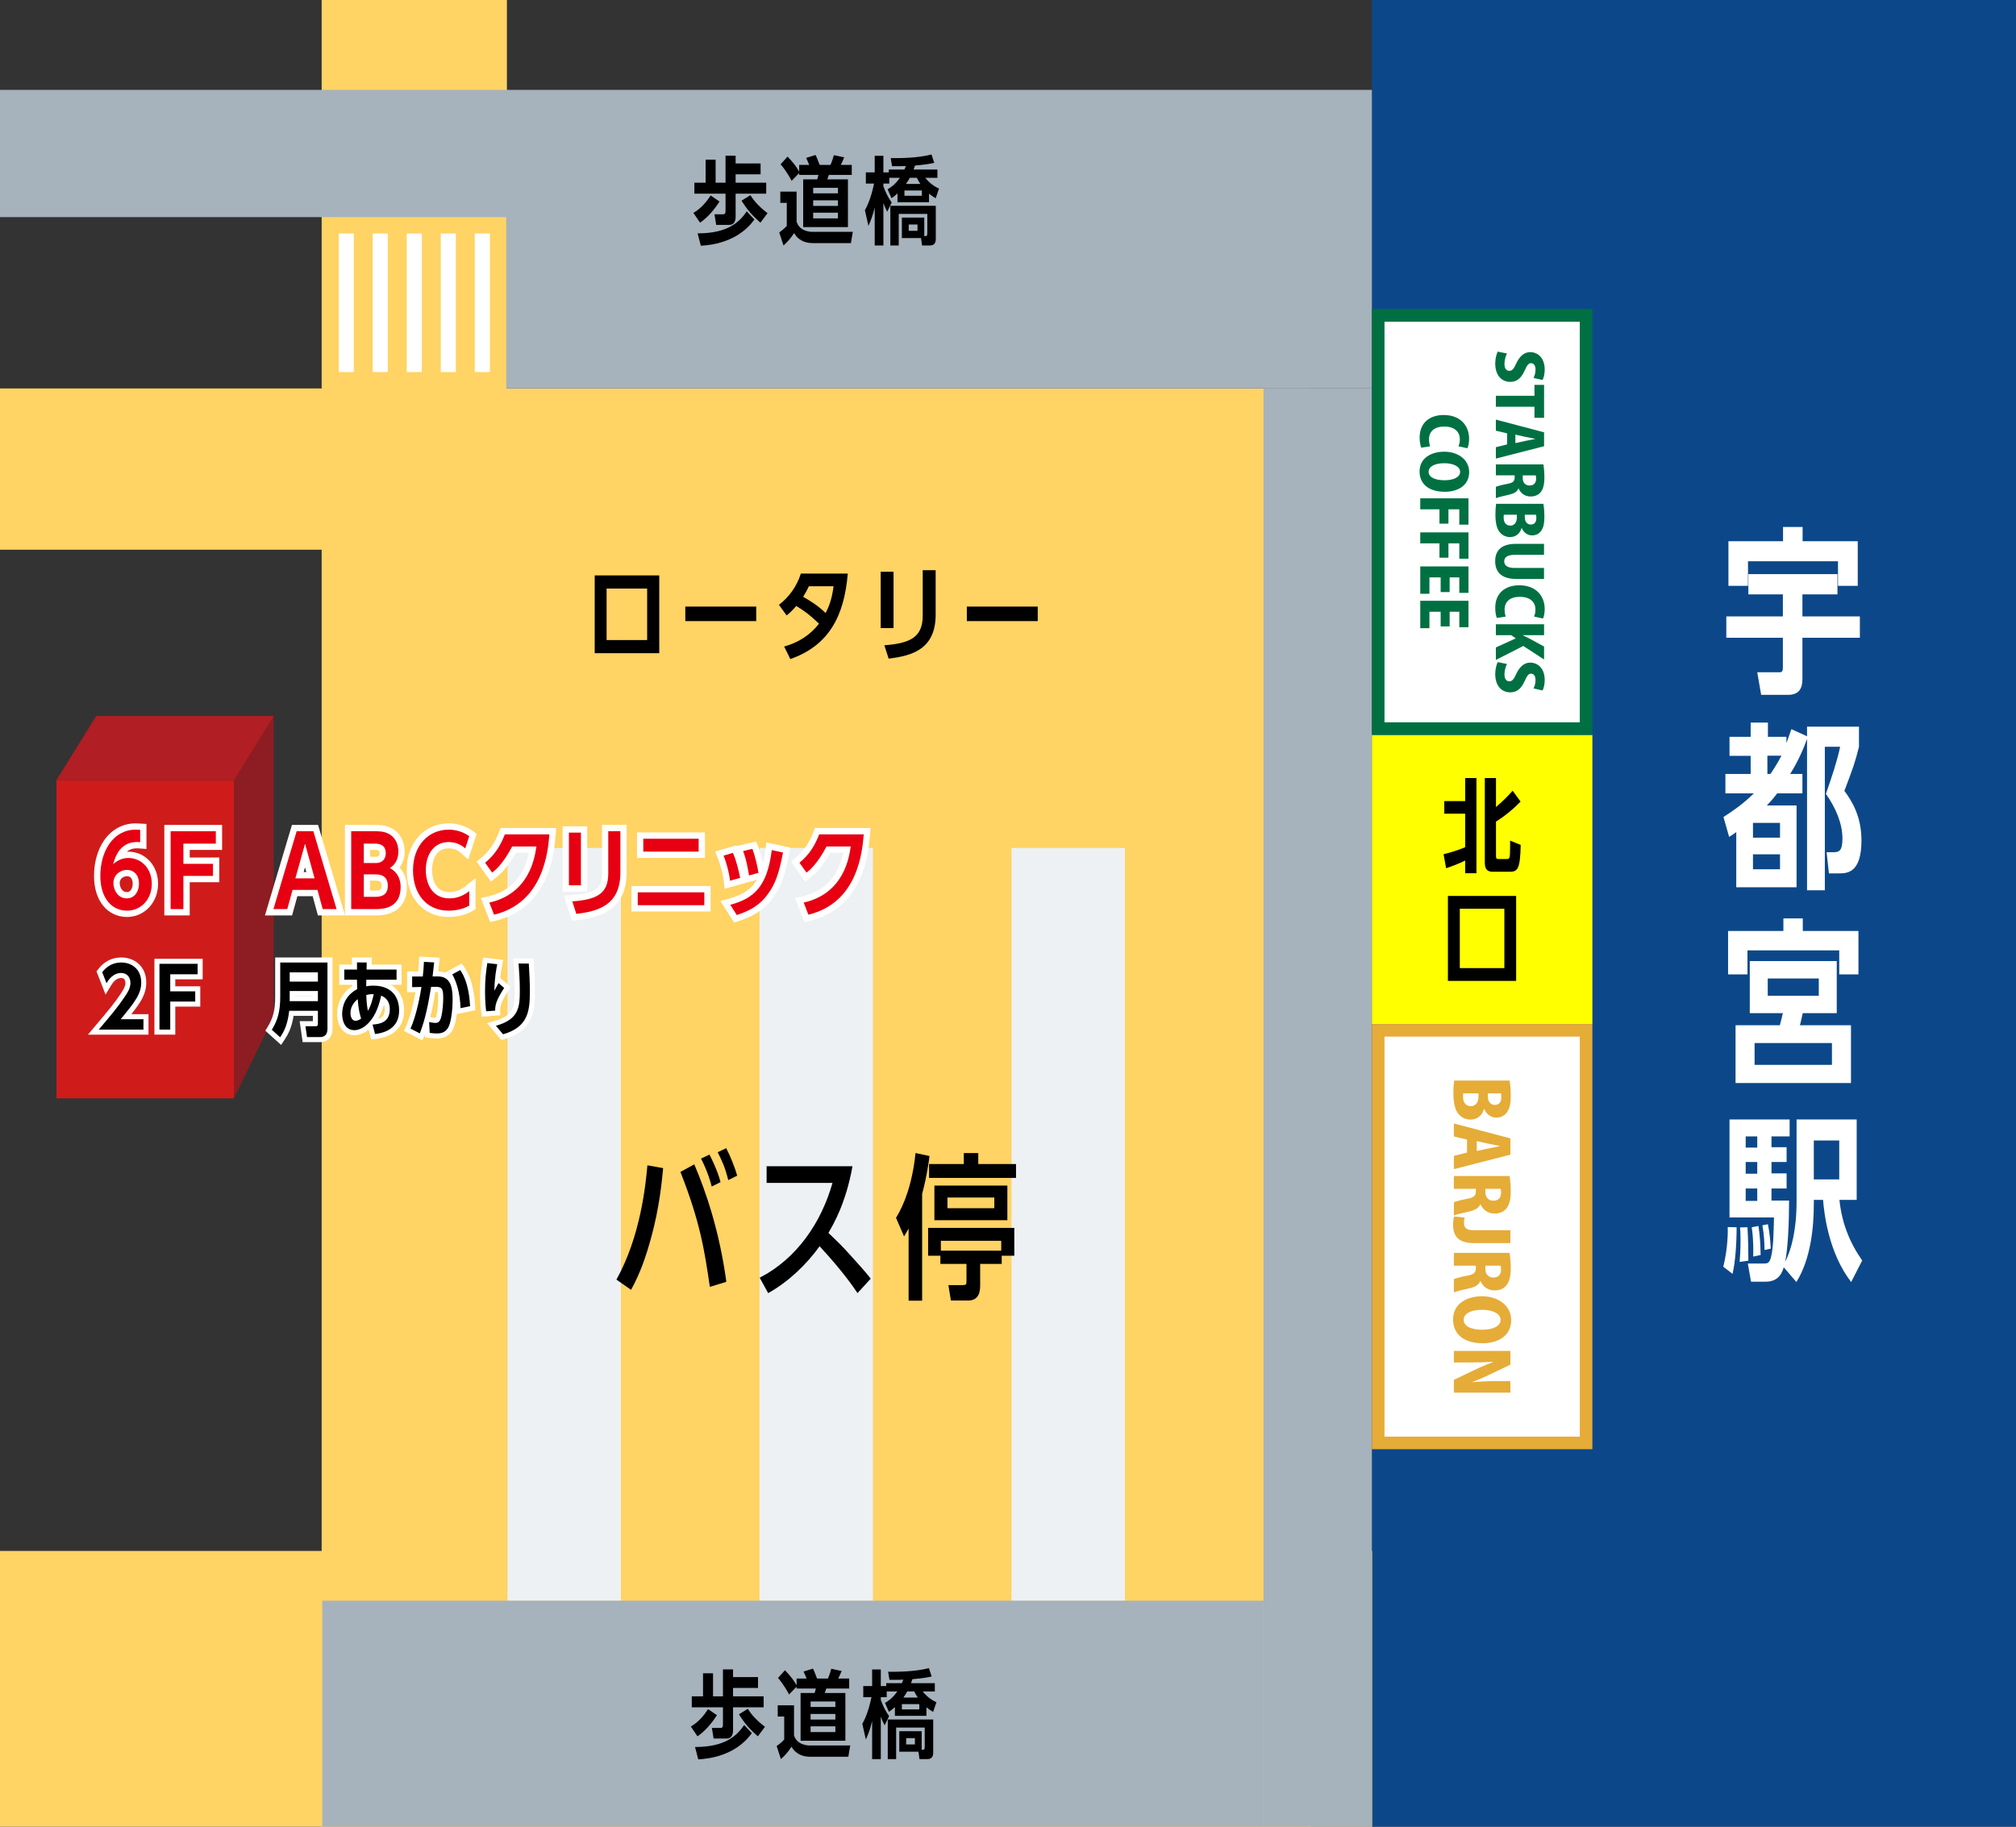 <?xml version="1.0" encoding="UTF-8"?>
<svg id="_レイヤー_2" data-name="レイヤー 2" xmlns="http://www.w3.org/2000/svg" xmlns:xlink="http://www.w3.org/1999/xlink" viewBox="0 0 3200 2900">
  <rect x="0" y="0" width="3200" height="2900" fill="#333333" stroke="none"/>
  <defs>
    <style>
      .cls-1 {
        clip-path: url(#clippath);
      }

      .cls-2 {
        fill: none;
      }

      .cls-2, .cls-3, .cls-4, .cls-5, .cls-6, .cls-7, .cls-8, .cls-9, .cls-10, .cls-11, .cls-12, .cls-13, .cls-14, .cls-15 {
        stroke-width: 0px;
      }

      .cls-3 {
        fill: #007042;
      }

      .cls-4 {
        fill: #edf1f4;
      }

      .cls-5 {
        fill: #ff0;
      }

      .cls-6 {
        fill: #000;
      }

      .cls-7 {
        fill: #8d1d22;
      }

      .cls-8 {
        fill: #0c4889;
      }

      .cls-9 {
        fill: #a6b2bc;
      }

      .cls-10 {
        fill: #cf1c1b;
      }

      .cls-11 {
        fill: #b11e23;
      }

      .cls-12 {
        fill: #e60012;
      }

      .cls-13 {
        fill: #e5ac38;
      }

      .cls-14 {
        fill: #fff;
      }

      .cls-15 {
        fill: #ffd364;
      }
    </style>
    <clipPath id="clippath">
      <rect class="cls-2" width="3200" height="2900"/>
    </clipPath>
  </defs>
  <g id="_レイヤー_2-2" data-name="レイヤー 2">
    <g class="cls-1">
      <g>
        <rect class="cls-8" x="2177.6" y="-414.3" width="1192" height="4057"/>
        <rect class="cls-15" x="510.6" y="616.7" width="1570" height="2662"/>
        <rect class="cls-15" x="-863.9" y="2462.2" width="3041.9" height="517"/>
        <rect class="cls-15" x="510.6" y="-373.8" width="294" height="1246.3"/>
        <rect class="cls-15" x="-864.4" y="616.7" width="1669.4" height="256"/>
        <g>
          <rect class="cls-4" x="805.6" y="1346.2" width="180" height="1195.3"/>
          <rect class="cls-4" x="1205.6" y="1346.2" width="180" height="1195.3"/>
          <rect class="cls-4" x="1605.6" y="1346.2" width="180" height="1195.3"/>
        </g>
        <g>
          <path class="cls-14" d="M2860.99,978.61h91.18v33.88h-91.18v64.37c0,8.75-.56,26.25-22.3,26.25h-43.19l-6.21-35.85h35.29c2.54,0,5.36,0,5.36-7.06v-47.71h-89.77v-33.88h89.77v-35.01h-54.77v-32.18h141.43v32.18h-55.61v35.01ZM2948.79,859.19v70.86h-31.34v-38.96h-142.85v38.96h-31.05v-70.86h86.67v-22.58h31.05v22.58h87.51Z"/>
          <path class="cls-14" d="M2868.33,1168.88v-15.24h82.43v31.9c-6.49,25.69-8.75,31.9-23.15,70.01,12.14,16.37,27.1,40.65,27.1,78.76,0,52.23-23.43,52.23-35.85,52.23h-15.81l-3.67-33.59h11.01c9.32,0,14.12-2.54,14.12-22.02,0-24.28-11.57-49.97-26.25-70.58,9.88-28.51,17.79-51.94,22.58-74.81h-24.28v227.82h-28.23v-240.24c-5.36,15.24-14.4,35.85-26.82,55.61h19.48v30.77h-40.09c-3.95,5.36-7.34,9.6-16.37,19.2h47.14v129.86h-95.7v-87.51c-5.93,4.23-6.78,4.52-11.29,7.62l-9.03-31.62c14.96-9.6,31.05-20.61,48.27-37.55h-45.17v-30.77h40.09v-28.79h-33.59v-30.21h33.59v-22.58h27.38v22.58h29.36v9.88c.28-.85,3.39-8.47,7.9-22.02l24.84,11.29ZM2825.42,1306.37h-42.91v23.43h42.91v-23.43ZM2782.51,1356.33v23.71h42.91v-23.71h-42.91ZM2805.38,1199.66v29.08h4.8c3.39-4.8,12.14-18.35,17.5-29.08h-22.3Z"/>
          <path class="cls-14" d="M2949.92,1478.01v68.88h-30.49v-38.11h-145.67v38.11h-30.77v-68.88h87.8v-20.04h30.77v20.04h88.36ZM2861.56,1608.43c-1.69,7.34-3.39,14.96-4.52,19.2h81.02v91.75h-183.21v-91.75h70.29c1.98-7.06,3.39-12.99,4.8-19.2h-52.51v-82.71h138.05v82.71h-53.92ZM2907.85,1690.58v-34.72h-122.8v34.72h122.8ZM2886.96,1553.39h-81.02v27.38h81.02v-27.38Z"/>
          <path class="cls-14" d="M2735.37,2011c7.34-29.36,7.34-55.61,7.06-62.95l14.11.28c0,25.97-1.98,54.77-6.49,73.96l-14.68-11.29ZM2779.41,2034.72l-5.08-28.79h24.56c6.21,0,9.88,0,12.42-11.01,3.67-15.24,3.95-38.68,4.52-62.11h-70.58v-155.55h95.42v26.82h-28.79v17.22h24v23.43h-24v18.07h24v24h-24v19.2h27.95c0,35.85-1.98,76.79-6.21,97.11,9.6-18.63,18.07-49.97,18.07-95.42v-130.42h95.42v127.6h-27.38c3.67,35.85,15.53,66.62,36.13,96.27l-17.5,34.16c-35.85-46.3-42.91-108.97-44.6-130.42h-14.68v6.21c0,35.29-4.23,86.67-27.67,124.21l-20.04-23.43c-2.26,7.06-7.06,22.87-28.51,22.87h-23.43ZM2761.34,2003.38c.56-7.62,1.41-18.35,1.41-34.44,0-10.73-.28-15.81-.85-20.33l11.86-.28c1.13,17.78,1.41,35.57,1.41,53.07l-13.83,1.98ZM2789.29,1804.08h-18.35v17.79h18.35v-17.79ZM2789.29,1844.73h-18.35v18.63h18.35v-18.63ZM2789.29,1886.79h-18.35v19.76h18.35v-19.76ZM2782.79,1994.91c.28-7.34.85-25.12-2.26-46.58l10.73-1.98c2.26,16.37,3.11,27.67,3.39,46.02l-11.86,2.54ZM2800.86,1984.47c-.28-14.12-.85-24.56-3.39-39.24l8.75-1.69c2.82,14.68,3.67,23.71,4.52,38.68l-9.88,2.26ZM2919.43,1872.39v-61.82h-40.37v61.82h40.37Z"/>
        </g>
        <rect class="cls-9" x="511.6" y="2541.2" width="1494" height="359"/>
        <rect class="cls-9" x="803.6" y="142.7" width="1374" height="474"/>
        <rect class="cls-9" x="-.4" y="142.7" width="806" height="202"/>
        <rect class="cls-9" x="760.6" y="1861.7" width="2662" height="172" transform="translate(4039.3 -143.89) rotate(90)"/>
        <g>
          <rect class="cls-14" x="645.6" y="370.7" width="24" height="220"/>
          <rect class="cls-14" x="699.6" y="370.7" width="24" height="220"/>
          <rect class="cls-14" x="753.6" y="370.7" width="24" height="220"/>
          <rect class="cls-14" x="537.6" y="370.7" width="24" height="220"/>
          <rect class="cls-14" x="591.6" y="370.7" width="24" height="220"/>
        </g>
        <g>
          <rect class="cls-10" x="89.64" y="1238.5" width="281.68" height="505.2"/>
          <polygon class="cls-7" points="371.33 1743.7 434.42 1613.95 434.42 1136.7 371.33 1136.7 371.33 1743.7"/>
          <polygon class="cls-11" points="371.33 1238.5 89.64 1238.5 152.73 1136.7 434.42 1136.7 371.33 1238.5"/>
        </g>
        <rect class="cls-5" x="2177.6" y="1166.7" width="350" height="459"/>
        <g>
          <rect class="cls-14" x="2187.6" y="1635.7" width="330" height="655"/>
          <path class="cls-13" d="M2507.6,1645.7v635h-310v-635h310M2527.6,1625.7h-350v675h350v-675h0Z"/>
        </g>
        <g>
          <rect class="cls-14" x="2187.6" y="500.7" width="330" height="656"/>
          <path class="cls-3" d="M2507.6,510.7v636h-310V510.7h310M2527.6,490.7h-350v676h350V490.7h0Z"/>
        </g>
        <g>
          <path class="cls-6" d="M2325.64,1235.16h17.92v151.2h-17.92v-20.16c-10.72,5.12-18.72,8.32-30.24,12.16l-4-22.24c17.44-4.16,30.56-9.6,34.24-11.04v-53.28h-33.12v-20h33.12v-36.64ZM2374.6,1357.56c0,5.44.32,6.24,4.64,6.24h11.52c2.24,0,4.64,0,5.44-3.2.96-3.84.8-21.28.8-26.08l16.8,6.88c-.8,37.28-4.48,42.56-16.96,42.56h-27.36c-12.64,0-12.64-9.28-12.64-16.64v-132.16h17.76v46.08c13.76-11.84,21.92-20.8,26.4-25.92l12.64,17.28c-12.16,12.48-24.8,22.72-39.04,31.84v53.12Z"/>
          <path class="cls-6" d="M2298.28,1422.36h108.32v134.88h-108.32v-134.88ZM2387.88,1442.68h-70.72v94.24h70.72v-94.24Z"/>
        </g>
        <g>
          <path class="cls-13" d="M2355.55,1760.49c-2.78,10.56-11.02,16.94-21.46,16.94-7.08,0-13.8-3.02-18.56-8.35-5.45-6.15-8.58-16.36-8.58-33.64,0-8.7.58-15.43,1.28-19.95h87.93c1.04,5.34,1.86,14.85,1.86,24.24,0,10.67-1.16,18.68-5.45,25.29-3.71,5.8-9.86,9.28-17.4,9.28s-15.31-4.18-19.26-13.8h-.35ZM2322.61,1735.79c-.35,1.51-.35,3.25-.35,5.68,0,7.77,3.71,14.62,12.41,14.62s12.18-7.66,12.18-15.08v-5.22h-24.24ZM2361.59,1740.54c0,8.58,4.64,13.57,11.14,13.57,7.19,0,10.32-4.99,10.32-11.83,0-3.13-.23-5.1-.58-6.5h-20.88v4.76Z"/>
          <path class="cls-13" d="M2307.76,1856.08v-21.11l20.88-5.22v-20.65l-20.88-4.87v-20.65l89.67,23.66v25.87l-89.67,22.97ZM2344.07,1827.31l17.98-3.94c5.34-1.16,13.34-2.67,18.79-3.83v-.23c-5.45-1.16-13.69-2.67-18.79-3.71l-17.98-4.06v15.78Z"/>
          <path class="cls-13" d="M2349.64,1911.76c-2.44,6.15-8.24,9.28-16.82,11.37-9.63,2.32-21.58,4.87-25.06,6.61v-21.11c2.55-1.16,10.56-3.48,21.11-5.45,10.9-1.97,13.8-5.1,13.8-11.95v-3.94h-34.92v-20.3h88.39c1.04,6.26,1.86,14.96,1.86,24.24,0,11.95-1.28,35.38-25.87,35.38-10.56,0-18.79-6.61-22.04-14.85h-.46ZM2357.76,1892.62c0,8.58,5.34,13.57,12.64,13.57,10.21,0,12.18-7.54,12.18-12.3,0-3.25-.23-5.45-.58-6.61h-24.24v5.34Z"/>
          <path class="cls-13" d="M2339.31,1973.47c-26.1,0-32.83-12.64-32.83-29.81,0-4.29.58-9.4,1.74-12.53l16.7,1.97c-.7,2.32-1.16,5.22-1.16,8.47,0,6.73,2.9,11.48,15.31,11.48h58.35v20.42h-58.11Z"/>
          <path class="cls-13" d="M2349.64,2033.79c-2.44,6.15-8.24,9.28-16.82,11.37-9.63,2.32-21.58,4.87-25.06,6.61v-21.11c2.55-1.16,10.56-3.48,21.11-5.45,10.9-1.97,13.8-5.1,13.8-11.95v-3.94h-34.92v-20.3h88.39c1.04,6.26,1.86,14.96,1.86,24.24,0,11.95-1.28,35.38-25.87,35.38-10.56,0-18.79-6.61-22.04-14.85h-.46ZM2357.76,2014.65c0,8.58,5.34,13.57,12.64,13.57,10.21,0,12.18-7.54,12.18-12.3,0-3.25-.23-5.45-.58-6.61h-24.24v5.34Z"/>
          <path class="cls-13" d="M2353.81,2132.5c-31.2,0-47.33-15.2-47.33-37.82,0-24.71,21.34-36.77,45.94-36.77s46.28,13.92,46.28,38.05c0,26.1-23.08,36.54-44.89,36.54ZM2352.77,2079.38c-17.17-.12-29.46,5.68-29.46,16.01s12.3,15.66,29.81,15.66c15.66,0,28.77-5.22,28.77-15.66s-13.69-16.01-29.12-16.01Z"/>
          <path class="cls-13" d="M2307.76,2210.92v-20.3l32.6-15.66c8.58-4.18,20.3-9.28,29.58-12.53v-.46c-10.44.58-24.13,1.04-40.13,1.04h-22.04v-18.33h89.67v21.81l-32.13,15.31c-8,4.06-19.49,8.93-28.54,12.3v.23c10.44-1.04,24.47-1.74,39.32-1.74h21.34v18.33h-89.67Z"/>
        </g>
        <g>
          <path class="cls-3" d="M2434.18,600.01c1.39-2.77,3.17-7.33,3.17-13.46,0-6.73-3.27-10-7.03-10-4.26,0-6.34,3.17-10.59,12.47-5.45,12.18-12.97,17.23-22.47,17.23-13.96,0-23.86-10.59-23.86-29.11,0-7.72,1.98-15.35,3.96-18.91l14.65,2.97c-2.08,4.06-3.96,10.49-3.96,16.63,0,7.33,3.17,10.89,7.72,10.89s7.23-3.46,10.79-11.38c5.54-12.08,13.07-18.31,22.18-18.31,12.97,0,23.17,9.9,23.17,27.62,0,7.33-1.58,12.97-3.37,16.63l-14.35-3.27Z"/>
          <path class="cls-3" d="M2435.66,663.27v-17.52h-61.28v-17.42h61.28v-17.32h15.25v52.27h-15.25Z"/>
          <path class="cls-3" d="M2374.38,728.02v-18.02l17.82-4.46v-17.62l-17.82-4.16v-17.62l76.53,20.2v22.08l-76.53,19.6ZM2405.37,703.47l15.34-3.37c4.55-.99,11.38-2.28,16.04-3.27v-.2c-4.65-.99-11.68-2.28-16.04-3.17l-15.34-3.47v13.46Z"/>
          <path class="cls-3" d="M2410.12,775.54c-2.08,5.25-7.03,7.92-14.35,9.7-8.22,1.98-18.41,4.16-21.38,5.64v-18.02c2.18-.99,9.01-2.97,18.02-4.65,9.31-1.68,11.78-4.36,11.78-10.2v-3.37h-29.8v-17.32h75.44c.89,5.35,1.58,12.77,1.58,20.69,0,10.2-1.09,30.19-22.08,30.19-9.01,0-16.04-5.64-18.81-12.67h-.4ZM2417.05,759.2c0,7.33,4.55,11.58,10.79,11.58,8.71,0,10.4-6.44,10.4-10.49,0-2.77-.2-4.65-.5-5.64h-20.69v4.55Z"/>
          <path class="cls-3" d="M2415.17,838.21c-2.38,9.01-9.41,14.45-18.32,14.45-6.04,0-11.78-2.57-15.84-7.13-4.65-5.25-7.33-13.96-7.33-28.71,0-7.42.5-13.17,1.09-17.03h75.04c.89,4.55,1.58,12.67,1.58,20.69,0,9.11-.99,15.94-4.65,21.58-3.17,4.95-8.42,7.92-14.85,7.92s-13.07-3.56-16.43-11.78h-.3ZM2387.05,817.12c-.3,1.29-.3,2.77-.3,4.85,0,6.63,3.17,12.47,10.59,12.47s10.39-6.53,10.39-12.87v-4.46h-20.69ZM2420.32,821.18c0,7.33,3.96,11.58,9.5,11.58,6.14,0,8.81-4.26,8.81-10.1,0-2.67-.2-4.36-.5-5.54h-17.82v4.06Z"/>
          <path class="cls-3" d="M2406.46,919.09c-21.88,0-33.16-9.9-33.16-28.21s11.29-27.52,33.36-27.52h44.15v17.42h-46.23c-11.78,0-16.93,3.96-16.93,10.4s4.75,10.49,16.93,10.49h46.23v17.42h-44.35Z"/>
          <path class="cls-3" d="M2375.97,981.06c-1.19-2.67-2.57-8.61-2.57-16.14,0-24.25,16.93-35.74,38.11-35.74,27.42,0,40.39,17.82,40.39,37.52,0,7.72-1.58,13.07-2.77,15.25l-14.16-3.17c1.19-2.57,2.28-6.24,2.28-11.09,0-10.99-7.52-20.2-24.75-20.2-15.94,0-24.25,7.92-24.25,20.29,0,3.96.79,8.42,1.78,11.09l-14.06,2.18Z"/>
          <path class="cls-3" d="M2374.38,1047.69v-19.8l31.58-14.45-7.13-5.05h-24.45v-17.33h76.53v17.33h-33.66v.3c3.07,1.39,6.04,2.87,9.11,4.36l24.55,13.36v20.59l-32.97-21.48-43.56,22.18Z"/>
          <path class="cls-3" d="M2434.18,1092.93c1.39-2.77,3.17-7.33,3.17-13.46,0-6.73-3.27-10-7.03-10-4.26,0-6.34,3.17-10.59,12.47-5.45,12.18-12.97,17.23-22.47,17.23-13.96,0-23.86-10.59-23.86-29.11,0-7.72,1.98-15.34,3.96-18.91l14.65,2.97c-2.08,4.06-3.96,10.49-3.96,16.63,0,7.33,3.17,10.89,7.72,10.89s7.23-3.47,10.79-11.39c5.54-12.08,13.07-18.31,22.18-18.31,12.97,0,23.17,9.9,23.17,27.62,0,7.33-1.58,12.97-3.37,16.63l-14.35-3.27Z"/>
          <path class="cls-3" d="M2255.97,710.74c-1.19-2.67-2.57-8.61-2.57-16.14,0-24.25,16.93-35.74,38.11-35.74,27.42,0,40.39,17.82,40.39,37.52,0,7.72-1.58,13.07-2.77,15.25l-14.16-3.17c1.19-2.57,2.28-6.24,2.28-11.09,0-10.99-7.52-20.2-24.75-20.2-15.94,0-24.25,7.92-24.25,20.29,0,3.96.79,8.42,1.78,11.09l-14.06,2.18Z"/>
          <path class="cls-3" d="M2293.68,780.74c-26.63,0-40.39-12.97-40.39-32.27,0-21.09,18.21-31.38,39.2-31.38s39.5,11.88,39.5,32.47c0,22.27-19.7,31.18-38.31,31.18ZM2292.79,735.4c-14.65-.1-25.15,4.85-25.15,13.66s10.49,13.36,25.44,13.36c13.37,0,24.55-4.46,24.55-13.36s-11.68-13.66-24.85-13.66Z"/>
          <path class="cls-3" d="M2254.38,791.13h76.53v41.78h-14.55v-24.35h-17.23v22.77h-14.26v-22.77h-30.49v-17.42Z"/>
          <path class="cls-3" d="M2254.38,845.19h76.53v41.78h-14.55v-24.35h-17.23v22.77h-14.26v-22.77h-30.49v-17.42Z"/>
          <path class="cls-3" d="M2254.38,942.7v-43.46h76.53v41.98h-14.55v-24.55h-15.34v23.27h-14.26v-23.27h-17.82v26.04h-14.55Z"/>
          <path class="cls-3" d="M2254.38,997.25v-43.46h76.53v41.98h-14.55v-24.55h-15.34v23.26h-14.26v-23.26h-17.82v26.04h-14.55Z"/>
        </g>
        <g>
          <path class="cls-6" d="M1046.43,913.52v123.47h-102.45v-123.47h102.45ZM962.85,1016.14h64.38v-81.76h-64.38v81.76Z"/>
          <path class="cls-6" d="M1200.35,963.01v23.01h-112.55v-23.01h112.55Z"/>
          <path class="cls-6" d="M1236.43,960.2c15.39-11.75,28.3-28.8,34.76-49.65h74.48c-5.63,68.03-30.29,114.37-91.2,135.72l-9.77-19.86c22.34-6.12,41.38-18.21,55.28-36.25-16.88-16.22-25.99-22.01-36.08-28.14-3.97,4.63-8.11,9.1-15.23,15.06l-12.25-16.88ZM1283.93,930.73c-3.81,8.11-6.12,11.75-9.1,16.72,11.25,6.62,22.34,12.91,35.75,25.82,4.8-9.93,9.6-20.19,12.58-42.54h-39.23Z"/>
          <path class="cls-6" d="M1418.32,997.1h-20.36v-89.38h20.36v89.38ZM1485.18,975.59c0,55.28-37.57,65.54-74.65,70.01l-6.79-21.19c41.71-3.14,60.91-13.08,60.91-47.34v-71.83h20.52v70.34Z"/>
          <path class="cls-6" d="M1647.21,963.01v23.01h-112.55v-23.01h112.55Z"/>
        </g>
        <g>
          <path class="cls-6" d="M1096.56,2740.97c12.4-7.11,21.02-17.84,27.37-27.67l14.06,9.68c-10.74,16.48-20.26,26.01-30.85,33.57l-10.59-15.58ZM1203.18,2662.48v17.24h-39.62v13.31h48.54v17.39h-48.54v36.6c0,6.05-1.97,13.01-9.98,13.01h-20.87l-2.72-16.79h13.61c2.72,0,3.93-1.21,3.93-5.29v-27.52h-49.45v-17.39h17.84v-36.6h15.88v36.6h15.73v-42.8h16.03v12.25h39.62ZM1103.22,2773.48c47.79,0,66.24-17.69,78.03-34.93l12.1,13c-11.49,15.88-35.84,38.71-84.99,41.59l-5.14-19.66ZM1202.88,2756.54c-13.31-11.95-20.27-19.66-29.94-34.93l14.06-8.77c4.39,6.96,11.49,16.64,27.22,28.58l-11.34,15.12Z"/>
          <path class="cls-6" d="M1232.82,2771.97c3.18-2.27,6.96-4.99,11.95-10.28v-36.6h-10.28v-17.84h25.86v47.79c4.84,15.58,22.38,16.03,24.8,16.03h64.42l-3.02,17.85h-60.64c-18.6,0-26.62-10.59-29.49-15.88-6.65,10.28-12.85,16.03-16.94,19.66l-6.65-20.72ZM1314.18,2664.75c3.02-7.11,4.39-12.25,5.29-15.42l16.48,3.48c-2.42,5.75-3.48,8.02-5.44,11.95h17.39v15.88h-36.29c-.6,1.82-1.66,4.99-2.57,7.11h32.82v75.77h-71.08v-75.77h22.23c.91-2.72,1.36-4.23,1.97-7.11h-30.55v-2.87l-11.95,12.25c-2.27-4.39-9.07-16.48-17.54-26.16l11.04-12.25c7.71,8.02,14.37,16.18,18.45,23.89v-10.74h15.88c-1.81-4.54-2.12-5.44-4.84-11.04l14.97-4.69c1.06,2.27,3.02,6.2,6.5,15.73h17.24ZM1325.98,2709.97v-8.77h-39.32v8.77h39.32ZM1325.98,2729.93v-8.92h-39.32v8.92h39.32ZM1286.66,2740.67v9.07h39.32v-9.07h-39.32Z"/>
          <path class="cls-6" d="M1420.49,2724.03v-13.91c-3.78,3.48-6.81,5.6-9.53,7.56l-6.2-14.22c4.54-2.57,11.65-6.96,19.51-18.15h-16.79v9.07h-9.38v4.23c3.18,9.38,8.02,18.75,13.16,25.86l-7.11,14.67c-2.87-5.44-4.08-8.62-6.05-13.91v67.45h-13.76v-60.49c-3.18,13.31-6.05,20.72-9.98,29.34l-5.6-24.8c2.12-3.78,9.23-16.48,14.52-42.34h-13.01v-17.69h14.06v-26.31h13.76v26.31h8.62v-4.54h24.8c.76-1.81,1.36-3.02,2.27-5.6-6.96.3-11.34.45-21.93.3l-2.12-12.85c14.06.15,41.74.15,64.73-5.75l4.39,13.31c-7.86,1.66-14.82,2.87-30.55,4.23-.91,2.87-1.36,4.08-2.27,6.35h37.81v13.16h-19.21c8.77,11.04,18.15,15.43,21.78,17.09l-5.29,15.43c-4.99-3.02-7.26-4.84-10.59-7.41v13.61h-50.06ZM1467.83,2742.63h-45.37v50.06h-13.31v-62.91h72.14v52.33c0,9.07-4.69,10.59-9.83,10.59h-11.95l-1.66-11.8h-30.4v-32.51h35.54v29.49c4.23,0,4.84,0,4.84-5.75v-29.49ZM1459.21,2705.43h-27.67v8.32h27.67v-8.32ZM1456.79,2694.99c-2.42-3.63-3.63-5.75-5.6-9.68h-11.19c-1.21,2.27-2.72,4.99-6.05,9.68h22.84ZM1452.25,2759.42h-13.91v9.98h13.91v-9.98Z"/>
        </g>
        <g>
          <path class="cls-6" d="M1100.66,337.96c12.4-7.11,21.02-17.84,27.37-27.67l14.06,9.68c-10.74,16.48-20.26,26.01-30.85,33.57l-10.59-15.58ZM1207.28,259.48v17.24h-39.62v13.31h48.54v17.39h-48.54v36.6c0,6.05-1.97,13.01-9.98,13.01h-20.87l-2.72-16.79h13.61c2.72,0,3.93-1.21,3.93-5.29v-27.52h-49.45v-17.39h17.84v-36.6h15.88v36.6h15.73v-42.8h16.03v12.25h39.62ZM1107.32,370.48c47.79,0,66.24-17.69,78.03-34.93l12.1,13c-11.49,15.88-35.84,38.71-84.99,41.59l-5.14-19.66ZM1206.98,353.54c-13.31-11.95-20.27-19.66-29.94-34.93l14.06-8.77c4.39,6.96,11.49,16.64,27.22,28.58l-11.34,15.12Z"/>
          <path class="cls-6" d="M1236.92,368.97c3.18-2.27,6.96-4.99,11.95-10.28v-36.6h-10.28v-17.84h25.86v47.79c4.84,15.58,22.38,16.03,24.8,16.03h64.42l-3.02,17.85h-60.64c-18.6,0-26.62-10.59-29.49-15.88-6.65,10.28-12.85,16.03-16.94,19.66l-6.65-20.72ZM1318.28,261.75c3.02-7.11,4.39-12.25,5.29-15.42l16.48,3.48c-2.42,5.75-3.48,8.02-5.44,11.95h17.39v15.88h-36.29c-.6,1.82-1.66,4.99-2.57,7.11h32.82v75.77h-71.08v-75.77h22.23c.91-2.72,1.36-4.23,1.97-7.11h-30.55v-2.87l-11.95,12.25c-2.27-4.39-9.07-16.48-17.54-26.16l11.04-12.25c7.71,8.02,14.37,16.18,18.45,23.89v-10.74h15.88c-1.81-4.54-2.12-5.44-4.84-11.04l14.97-4.69c1.06,2.27,3.02,6.2,6.5,15.73h17.24ZM1330.08,306.96v-8.77h-39.32v8.77h39.32ZM1330.08,326.93v-8.92h-39.32v8.92h39.32ZM1290.76,337.66v9.07h39.32v-9.07h-39.32Z"/>
          <path class="cls-6" d="M1424.59,321.03v-13.91c-3.78,3.48-6.81,5.6-9.53,7.56l-6.2-14.22c4.54-2.57,11.65-6.96,19.51-18.15h-16.79v9.07h-9.38v4.23c3.18,9.38,8.02,18.75,13.16,25.86l-7.11,14.67c-2.87-5.44-4.08-8.62-6.05-13.91v67.45h-13.76v-60.49c-3.18,13.31-6.05,20.72-9.98,29.34l-5.6-24.8c2.12-3.78,9.23-16.48,14.52-42.34h-13.01v-17.69h14.06v-26.31h13.76v26.31h8.62v-4.54h24.8c.76-1.81,1.36-3.02,2.27-5.6-6.96.3-11.34.45-21.93.3l-2.12-12.85c14.06.15,41.74.15,64.73-5.75l4.39,13.31c-7.86,1.66-14.82,2.87-30.55,4.23-.91,2.87-1.36,4.08-2.27,6.35h37.81v13.16h-19.21c8.77,11.04,18.15,15.43,21.78,17.09l-5.29,15.43c-4.99-3.02-7.26-4.84-10.59-7.41v13.61h-50.06ZM1471.93,339.63h-45.37v50.06h-13.31v-62.91h72.14v52.33c0,9.07-4.69,10.59-9.83,10.59h-11.95l-1.66-11.8h-30.4v-32.51h35.54v29.49c4.23,0,4.84,0,4.84-5.75v-29.49ZM1463.31,302.43h-27.67v8.32h27.67v-8.32ZM1460.89,291.99c-2.42-3.63-3.63-5.75-5.6-9.68h-11.19c-1.21,2.27-2.72,4.99-6.05,9.68h22.84ZM1456.35,356.42h-13.91v9.98h13.91v-9.98Z"/>
        </g>
        <g>
          <path class="cls-6" d="M978.46,2031.47c38.44-68.9,46.43-151.02,49.18-181.47l24.96,4.49c-2,21.47-5.99,62.9-18.97,110.08-8.24,30.2-17.47,56.91-31.95,83.12l-23.21-16.23ZM1126.73,2042.95c-8.49-58.16-15.23-102.34-46.68-182.47l21.97-11.98c17.72,41.44,39.69,104.09,50.92,186.47l-26.21,7.99ZM1129.73,1883.69c-1.5-5.74-5.74-22.22-16.97-44.43l13.48-6.24c3.74,7.49,12.73,25.46,17.47,43.68l-13.98,6.99ZM1155.94,1873.46c-5.24-21.22-9.98-30.45-16.72-44.18l13.48-6.49c6.24,11.73,14.23,31.7,17.47,43.68l-14.23,6.99Z"/>
          <path class="cls-6" d="M1361.12,2052.93c-5.24-8.24-25.46-37.19-60.16-74.39-20.22,27.96-48.18,55.67-81.62,74.39l-13.48-24.46c58.66-30.2,97.6-87.12,115.57-150.52h-104.59v-26.46h136.29c-10.48,59.16-30.7,92.86-38.19,105.84,15.98,15.23,22.72,21.72,36.69,37.44,22.22,24.46,26.46,29.95,30.45,35.2l-20.97,22.96Z"/>
          <path class="cls-6" d="M1463.71,2064.92h-21.47v-114.57c-3.25,5.74-4.24,7.74-7.24,12.48l-12.73-29.45c12.98-20.97,25.96-54.42,30.95-102.84l22.22,4.74c-.75,5.74-3.99,31.45-11.73,60.16v169.49ZM1590.02,2006.51h-34.2v32.95c0,7.49,0,25.21-18.97,25.21h-27.46l-3.99-24.46h22.22c5.99,0,6.49-.75,6.49-6.99v-26.71h-41.44v-12.98h-19.47v-44.18h136.79v44.18h-19.97v12.98ZM1612.73,1848v21.97h-138.04v-21.97h55.17v-17.47h22.96v17.47h59.91ZM1483.18,1882.2h115.82v54.92h-115.82v-54.92ZM1589.27,1985.54v-15.73h-95.85v15.73h95.85ZM1578.29,1901.17h-74.39v16.97h74.39v-16.97Z"/>
        </g>
        <g>
          <g>
            <path class="cls-6" d="M148.17,1638.54l8.65-10.27c17.92-21.26,27.79-32.97,37.45-47.51,4.97-7.34,8.76-13.47,8.76-20.3,0-7.3-4.08-11.83-10.66-11.83-11.29,0-17.72,10.72-19.84,14.24l-4.19,6.98-2.99-7.54-7.62-19.5,1.36-1.79c8.62-11.29,19.86-17.02,33.41-17.02,17.75,0,35.67,11.07,35.67,35.8,0,17.78-8.68,30.43-28.12,54.24h31.66v24.49h-83.53Z"/>
            <path class="cls-14" d="M192.5,1528.02c15.18,0,31.67,9.29,31.67,31.8,0,17.93-9.82,30.62-32.59,58.24h36.12v16.49h-70.93c19.63-23.29,30.49-35.99,40.83-51.56,5.5-8.11,9.42-14.66,9.42-22.51,0-9.29-5.76-15.84-14.66-15.84-13.61,0-20.94,12.3-23.29,16.23l-6.81-17.41c7.59-9.95,17.67-15.44,30.23-15.44M192.5,1520.02c-14.66,0-27.31,6.43-36.59,18.59l-2.73,3.58,1.64,4.19,6.81,17.41,5.93,15.17,8.38-13.96.03-.05c3.17-5.28,8.31-12.3,16.41-12.3,2.49,0,6.66,1.02,6.66,7.84,0,5.23-2.59,9.97-8.05,18.02l-.02.03-.02.03c-9.53,14.35-19.35,26-37.17,47.14l-3.11,3.69-11.09,13.16h96.13v-32.49h-27.25c15.39-19.2,23.71-32.41,23.71-50.24,0-16.02-7.04-25.39-12.95-30.43-7.08-6.04-16.57-9.37-26.72-9.37h0Z"/>
          </g>
          <g>
            <polygon class="cls-6" points="249.1 1638.54 249.1 1526.11 317.69 1526.11 317.69 1550.73 274.24 1550.73 274.24 1569.82 313.89 1569.82 313.89 1594.05 274.24 1594.05 274.24 1638.54 249.1 1638.54"/>
            <path class="cls-14" d="M313.69,1530.11v16.62h-43.45v27.09h39.65v16.23h-39.65v44.49h-17.14v-104.43h60.59M321.69,1522.11h-76.59v120.43h33.14v-44.49h39.65v-32.23h-39.65v-11.09h43.45v-32.62h0Z"/>
          </g>
          <g>
            <path class="cls-6" d="M426.29,1635.54l1.77-2.84c9.29-14.91,12.74-28.53,12.74-50.23v-58.44h82.99v108.96c0,6.53-2.12,17.48-16.3,17.48h-23.62l-3.64-25.27h20.37c0-.26.01-.58.01-.97v-15.5h-38.03c-2.99,21.21-8.17,30.47-14.56,40.21l-2.56,3.89-19.17-17.27ZM500.61,1585.4v-8.1h-36.76v8.1h36.76ZM500.61,1554.38v-6.66h-36.76v6.66h36.76Z"/>
            <path class="cls-14" d="M519.79,1528.02v104.96c0,8.11-3.14,13.48-12.3,13.48h-20.15l-2.49-17.27h16.36c3.14,0,3.4-1.44,3.4-4.97v-19.5h-45.54c-2.88,23.56-8.38,32.85-14.4,42.01l-13.22-11.91c9.95-15.97,13.35-30.62,13.35-52.35v-54.44h74.99M459.85,1558.38h44.76v-14.66h-44.76v14.66M459.85,1589.4h44.76v-16.1h-44.76v16.1M527.79,1520.02h-90.99v62.44c0,20.87-3.29,33.91-12.14,48.12l-3.54,5.69,4.98,4.49,13.22,11.91,6.92,6.24,5.12-7.79c6.1-9.28,11.46-18.75,14.66-38.4h30.6v8.47h-11.76s-9.23,0-9.23,0l1.32,9.14,2.49,17.27.99,6.86h27.08c12.71,0,20.3-8.03,20.3-21.48v-112.96h0ZM467.85,1581.3h28.76v.1h-28.76v-.1h0Z"/>
          </g>
          <g>
            <path class="cls-6" d="M587.44,1627.33c-10.74,10.95-20.95,12.14-24.86,12.14-17.35,0-23.5-16.04-23.5-29.78,0-8.5,2.37-29.15,23.76-41.59-.06-2.82-.12-6.12-.16-8.72h-20.2v-24.1h20.15v-11.42l23.54.2-.26,11.22h47.54v24.1h-48.13c-.01.6-.02,1.17-.02,1.77,2.21-.23,4.68-.35,7.38-.35,14.79,0,26.3,4.35,34.2,12.92,6.95,7.54,10.63,18.03,10.63,30.34,0,23.76-14.43,38.12-41.72,41.53l-3.48.44-4.88-18.69ZM607.75,1586.61c-3.59,14.84-8.99,26.89-16.11,35.93,13.88-.97,23.08-4.92,23.08-20.58,0-7.06-2.24-12.04-6.98-15.35ZM564.6,1595.27c-2.31,3.21-4.3,7.53-4.3,12.84,0,4.06,1.25,8.43,3.98,8.43,1.56,0,3.02-.57,4.21-1.22-1.36-4.6-2.83-10.41-3.9-20.06ZM585.55,1582.81c.1,2.47.23,4.92.44,7.45.84-2.63,1.52-5.25,2.14-7.81-.79.08-1.64.19-2.58.35Z"/>
            <path class="cls-14" d="M566.64,1527.89l15.44.13-.26,11.25h47.64v16.1h-48.03c-.13,4.58-.13,5.5-.13,10.47,2.22-.52,5.76-1.05,11.39-1.05,28.92,0,40.83,17.93,40.83,39.26,0,24.47-16.23,34.81-38.21,37.56l-3.93-15.05c12.3-.79,27.35-3.8,27.35-24.6,0-14-8.24-19.11-13.74-21.33-8.9,43.32-30.75,54.83-42.4,54.83-17.54,0-19.5-19.37-19.5-25.78,0-11.39,4.32-29.05,23.82-39.26-.13-4.97-.26-13.09-.26-15.05h-20.15v-16.1h20.15v-11.39M593.21,1578.27c-3.27,0-6.28,0-11.78,1.31.26,7.98.65,15.44,2.49,25.13,5.37-8.77,7.46-18.45,9.29-26.44M564.29,1620.54c4.06,0,7.33-2.36,8.9-3.53-1.83-6.02-4.19-13.48-5.37-30.75-5.1,3.93-11.52,11.52-11.52,21.85,0,6.67,2.62,12.43,7.98,12.43M558.64,1519.82v11.45h-20.15v32.1h20.26c.02.83.03,1.67.05,2.5-21.3,13.56-23.71,34.88-23.71,43.81,0,3.13.38,11.23,3.95,18.73,4.61,9.71,12.98,15.05,23.55,15.05,7.48,0,15.47-3.14,22.64-8.78l2.34,8.95,1.77,6.79,6.96-.87c13.43-1.68,24.08-5.91,31.64-12.56,9.01-7.93,13.58-19.01,13.58-32.93s-4.04-24.76-11.69-33.05c-2.77-3.01-6-5.56-9.62-7.63h17.25v-32.1h-47.45l.07-3.07.19-8.12-8.12-.07-15.44-.13-8.07-.07h0ZM600.07,1617.28c3.8-6.4,6.98-13.81,9.52-22.19.71,1.8,1.14,4.05,1.14,6.88,0,8.81-2.77,13.26-10.66,15.32h0Z"/>
          </g>
          <g>
            <path class="cls-6" d="M646.35,1634.79l1.59-3.47c7.89-17.29,13.75-44.77,16.35-60.34l-14.09.25v-24.95h17.31c.65-5.93.98-10.68,1.41-19.49l.2-4.03,24.41,1.38-.4,4.14c-.42,4.37-.69,6.67-1.22,11.24-.21,1.77-.45,3.89-.77,6.63h3.76c27.56,0,27.56,28.66,27.56,40.9,0,10.51-1.39,33.34-6.66,44.5-6.08,13.15-18.31,13.15-22.33,13.15-3.48,0-7.16-.29-11.93-.95l-3.27-.45-1.17-22.15c-2,7.05-4.3,14.08-6.99,20.9l-1.62,4.11-22.11-11.35ZM682.1,1618.62c3.5.85,6.74,1.33,9.13,1.33,1.51,0,3.22,0,4.69-4.66,3.51-11.37,3.61-29.02,3.61-30.99,0-13.68-1.49-13.68-7.77-13.68-.31,0-.63,0-.96.01l-3.11.06c-2.41,14.32-5.26,30.65-9.65,46.94l4.06.99ZM727.02,1600.64c-.79-25.71-7.28-42.37-12.58-51.82l-1.99-3.54,19.26-10.44,2.05,2.91c14.09,20.05,15.83,49.39,16.4,59.03l.23,3.81-23.23,4.81-.15-4.76Z"/>
            <path class="cls-14" d="M672.91,1526.97l16.23.92c-.65,6.8-.92,8.38-2.49,22.25h8.24c19.89,0,23.56,16.23,23.56,36.9,0,13.09-1.83,33.37-6.28,42.79-4.84,10.47-14.26,10.86-18.71,10.86-3.8,0-7.59-.39-11.39-.92l-.92-17.27c5.89,1.44,9.29,1.44,10.08,1.44,2.49,0,6.28-.39,8.51-7.46,3.27-10.6,3.79-26.3,3.79-32.19,0-13.8-1.59-17.68-11.77-17.68-.34,0-.69,0-1.05.01l-6.41.13c-4.19,25-8.64,50.25-17.93,73.81l-14.79-7.59c9.55-20.94,15.7-54.57,17.41-66.09l-14.79.26v-16.88h16.88c.92-7.72,1.31-12.56,1.83-23.29M730.49,1540.06c13.61,19.37,15.18,48.55,15.7,57.32l-15.18,3.14c-.79-25.52-7.07-42.93-13.09-53.66l12.56-6.81M665.31,1518.53l-.39,8.05c-.34,6.89-.61,11.27-1.03,15.68h-17.7v33.02l8.14-.14,5.18-.09c-2.86,15.73-8.24,39.3-15.21,54.6l-3.17,6.95,6.8,3.49,14.79,7.59,7.86,4.03,3.24-8.21c.13-.34.26-.67.39-1.01l.23,4.31,6.55.9c4.97.69,8.82.99,12.48.99,12.46,0,21.2-5.21,25.96-15.47,2.79-5.93,4.55-14.63,5.62-23.3l7.6-1.57,15.18-3.14,6.78-1.4-.41-6.91-.02-.35c-.59-9.92-2.38-40.12-17.12-61.09l-4.09-5.83-6.26,3.39-12.56,6.81-7.14,3.87.35.62c-3.25-1.29-7.12-2.1-11.71-2.18.09-.78.17-1.49.25-2.16.54-4.6.8-6.91,1.23-11.33l.8-8.28-8.31-.47-16.23-.92-8.05-.45h0ZM691.08,1574.62c.24,0,.46,0,.68,0,1.69,0,2.61.14,3.06.24.32.93.71,3.32.71,9.44,0,6.94-.72,21.04-3.44,29.83-.3.95-.58,1.51-.77,1.82-.03,0-.06,0-.1,0-2.08,0-4.98-.43-8.18-1.21l-.11-.03c3.54-13.9,6.03-27.66,8.14-40.09h0Z"/>
          </g>
          <g>
            <path class="cls-6" d="M780.09,1626.36l5.98-1.68c35.04-9.87,35.04-28.16,35.04-53.47,0-12.94-.76-23.97-1.72-37.95l-.53-7.7,24.28.2.23,3.73c1.03,16.85,1.71,31.04,1.71,45.52,0,31.55-3.42,58.66-45.42,70.85l-2.49.72-17.07-20.21ZM767.75,1606.02c-.7-5.23-1.87-16.37-1.87-32.2,0-19.74,1.76-32.79,3.71-45.5l.59-3.81,23.8,2.78-.99,5.22c-.93,4.9-2.4,12.65-3.38,23.16l.66-1.16,15.21,13.2-1.89,2.92c-12.71,19.65-13.62,25.88-13.62,33.82v3.72l-21.73,1.6-.5-3.74Z"/>
            <path class="cls-14" d="M773.55,1528.93l15.7,1.83c-1.31,6.94-4.19,21.2-4.58,42.01,1.44-2.75,4.45-8.11,6.67-12.04l8.9,7.72c-12.69,19.63-14.26,26.83-14.26,35.99l-14.26,1.05c-.52-3.93-1.83-15.18-1.83-31.67,0-19.76,1.83-32.98,3.66-44.89M823.15,1529.59l16.23.13c.92,15.05,1.7,30.1,1.7,45.28,0,32.19-4.19,55.88-42.53,67l-11.39-13.48c37.17-10.47,37.95-30.23,37.95-57.32,0-14.13-.92-26.3-1.96-41.62M766.81,1520.09l-1.17,7.62c-1.9,12.36-3.76,26.09-3.76,46.1,0,16.05,1.19,27.4,1.9,32.73l1,7.47,7.52-.55,14.26-1.05,7.41-.54v-7.43c0-7.2.87-12.92,12.98-31.64l3.77-5.83-5.25-4.55-8.9-7.72-2.62-2.27c.93-8.51,2.15-14.92,2.96-19.16l.19-1.01,1.59-8.43-8.53-.99-15.7-1.83-7.66-.89h0ZM814.58,1521.52l.59,8.62.23,3.4c.96,13.9,1.71,24.88,1.71,37.68,0,25.3,0,40.57-32.12,49.62l-11.96,3.37,8.02,9.49,11.39,13.48,3.35,3.97,4.99-1.45c19.99-5.8,33.25-15.49,40.53-29.62,6.45-12.53,7.78-27.08,7.78-45.07,0-14.59-.69-28.84-1.72-45.77l-.45-7.45-7.47-.06-16.23-.13-8.63-.07h0Z"/>
          </g>
        </g>
        <g>
          <g>
            <path class="cls-12" d="M201.56,1450.75c-13.45,0-25.49-5.69-33.92-16.02-8.76-10.74-13.38-26.06-13.38-44.3,0-20.62,5.46-39.76,15.38-53.87,11.22-15.98,27.08-24.42,45.87-24.42,1.59,0,4.92.17,7.28.32l4.69.29v29.62l-5.38-.41c-1.16-.09-2.75-.21-4.61-.21-12.74,0-22.19,6.11-28.23,18.19,4.07-1.66,8.93-2.86,14.47-2.86,20.45,0,42.19,16.09,42.19,45.91,0,27.23-19.07,47.77-44.36,47.77ZM201.4,1385.98c-6.8,0-16.38,4.99-16.38,16.07,0,7.96,5.04,19.17,16.23,19.17s14.37-11.83,14.37-18.09c0-15.92-10.88-17.16-14.21-17.16Z"/>
            <path class="cls-14" d="M215.5,1317.14c1.39,0,4.49.16,6.97.31v19.52c-1.27-.1-2.98-.23-4.99-.23-10.73,0-30.08,3.66-37.78,35.25,4.49-4.34,12.86-9.92,24.02-9.92,19.52,0,37.19,15.65,37.19,40.91s-17.35,42.77-39.36,42.77c-23.71,0-42.3-19.37-42.3-55.32,0-38.27,19.83-73.29,56.25-73.29M201.25,1426.23c13.33,0,19.37-12.4,19.37-23.09,0-16.58-10.54-22.16-19.21-22.16-9.45,0-21.38,6.97-21.38,21.07,0,10.69,6.97,24.17,21.23,24.17M215.5,1307.14c-20.19,0-37.94,9.43-49.96,26.55-10.5,14.95-16.29,35.1-16.29,56.75,0,19.41,5.02,35.82,14.51,47.46,9.39,11.52,22.81,17.86,37.79,17.86,13.52,0,26.04-5.44,35.25-15.33,9.1-9.77,14.11-23.07,14.11-37.44s-5.01-27.52-14.09-36.89c-8.77-9.04-20.52-14.02-33.09-14.02-.81,0-1.6.02-2.38.07,6.36-5.37,13.01-5.39,16.09-5.39h.05c1.66,0,3.14.11,4.22.2l10.77.83v-39.72l-9.38-.58c-.88-.05-5.39-.33-7.59-.33h0ZM201.25,1416.23c-8.48,0-11.23-9.55-11.23-14.17,0-9.04,8.43-11.07,11.38-11.07,4.2,0,9.21,2.11,9.21,12.16,0,3.63-1.05,7.27-2.82,9.73-1.66,2.32-3.68,3.36-6.55,3.36h0Z"/>
          </g>
          <g>
            <polygon class="cls-12" points="265.82 1448.27 265.82 1314.62 347.57 1314.62 347.57 1344.3 296.12 1344.3 296.12 1366.37 343.07 1366.37 343.07 1395.59 296.12 1395.59 296.12 1448.27 265.82 1448.27"/>
            <path class="cls-14" d="M342.57,1319.62v19.68h-51.44v32.08h46.95v19.21h-46.95v52.68h-20.3v-123.65h71.74M352.57,1309.62h-91.74v143.65h40.3v-52.68h46.95v-39.21h-46.95v-12.08h51.44v-39.68h0Z"/>
          </g>
          <g>
            <path class="cls-12" d="M508.43,1448.27l-8.37-30.53h-31.89l-8.37,30.53h-32.53l39.86-133.65h33.95l39.86,133.65h-32.53ZM492.81,1389.46l-8.64-31.31-8.73,31.31h17.37Z"/>
            <path class="cls-14" d="M497.37,1319.62l36.88,123.65h-22l-8.37-30.53h-39.51l-8.37,30.53h-22l36.88-123.65h26.5M468.85,1394.46h30.53l-15.19-55.01-15.34,55.01M504.82,1309.62h-41.4l-2.13,7.14-36.88,123.65-3.83,12.86h43.05l2.02-7.36,6.35-23.17h24.26l6.35,23.17,2.02,7.36h43.05l-3.83-12.86-36.88-123.65-2.13-7.14h0ZM482.02,1384.46l2.12-7.61,2.1,7.61h-4.22Z"/>
          </g>
          <g>
            <path class="cls-12" d="M552.49,1448.27v-133.65h41.1c6.68,0,15.83,0,24.12,3.88,12.46,5.75,19.61,17.91,19.61,33.35,0,10.53-3.44,19.33-10.02,25.82,7.1,5.72,13.59,15.16,13.59,30.59,0,11.69-3.33,27.28-19.19,35.12-9.9,4.9-21.05,4.9-26.41,4.9h-42.81ZM595.3,1418.75c9.45,0,15.3-2.07,15.3-12.35,0-9.31-4.25-13.28-14.21-13.28h-13.9v25.64h12.82ZM596.23,1365.13c9.19,0,11.11-5.71,11.11-10.5,0-8.65-4.81-10.34-13.13-10.34h-11.73v20.84h13.75Z"/>
            <path class="cls-14" d="M593.59,1319.62c6.51,0,14.72,0,22,3.41,10.07,4.65,16.73,14.72,16.73,28.82,0,6.35-1.39,18.44-13.48,26.19,16.89,9.14,17.05,25.72,17.05,30.22,0,35.02-30.22,35.02-40.6,35.02h-37.81v-123.65h36.1M577.48,1370.13h18.75c15.03,0,16.11-12.09,16.11-15.5,0-15.34-13.17-15.34-18.13-15.34h-16.73v30.84M577.48,1423.75h17.82c5.58,0,20.3,0,20.3-17.35,0-14.41-9.14-18.28-19.21-18.28h-18.9v35.64M593.59,1309.62h-46.1v143.65h47.81c5.74,0,17.68,0,28.63-5.41,10.02-4.96,21.97-15.85,21.97-39.61,0-12.44-4.06-23.08-11.64-30.97,5.27-6.93,8.07-15.62,8.07-25.43,0-17.21-8.42-31.37-22.52-37.89-9.29-4.34-19.07-4.34-26.22-4.34h0ZM587.48,1349.3h6.73c8.13,0,8.13,1.67,8.13,5.34,0,5.08-2.77,5.5-6.11,5.5h-8.75v-10.84h0ZM587.48,1398.11h8.9c6.5,0,9.21,1.15,9.21,8.28,0,4.99-1.62,5.79-2.5,6.23-2.28,1.13-5.74,1.13-7.8,1.13h-7.82v-15.64h0Z"/>
          </g>
          <g>
            <path class="cls-12" d="M711.98,1450.75c-36.73,0-61.4-27.79-61.4-69.15,0-20.58,6.24-38.17,18.03-50.86,11.15-12,26.56-18.6,43.37-18.6,9.24,0,22.94,1.97,35.8,11.34l2.94,2.14-9.87,30.11-5.7-5.12c-6.5-5.83-14.24-8.79-23-8.79-18.99,0-31.26,15.49-31.26,39.47,0,37.06,24.99,39.94,32.65,39.94,9.95,0,19.44-3.5,28.21-10.4l8.09-6.36v36.11l-2.49,1.45c-9.7,5.63-22.26,8.73-35.36,8.73Z"/>
            <path class="cls-14" d="M711.98,1317.14c5.73,0,19.68.77,32.85,10.38l-6.35,19.37c-6.04-5.42-14.57-10.07-26.34-10.07-23.09,0-36.26,19.21-36.26,44.47,0,18.44,7.9,44.94,37.65,44.94,5.27,0,17.51-.62,31.3-11.47v22.93c-9.61,5.58-21.69,8.06-32.85,8.06-35.48,0-56.4-27.27-56.4-64.15,0-40.6,25.72-64.46,56.4-64.46M711.98,1307.14c-18.22,0-34.92,7.17-47.03,20.2-12.67,13.63-19.37,32.39-19.37,54.26s5.97,39.01,17.26,52.36c12.06,14.25,29.05,21.79,49.14,21.79,13.97,0,27.42-3.34,37.87-9.41l4.98-2.89v-49.28l-16.18,12.73c-11.86,9.33-21.84,9.33-25.12,9.33-9.81,0-16.86-3.58-21.55-10.93-3.88-6.08-6.1-14.83-6.1-24.01,0-16.66,6.9-34.47,26.26-34.47,7.6,0,14.03,2.46,19.66,7.51l11.41,10.24,4.78-14.56,6.35-19.37,2.27-6.91-5.88-4.29c-13.94-10.17-28.76-12.3-38.74-12.3h0Z"/>
          </g>
          <g>
            <path class="cls-12" d="M769.99,1429.29l5.66-1.27c25.38-5.72,44.4-19.21,56.55-40.09,7.94-13.65,11.45-27.58,13.4-39.13h-29.6c-9.95,18.36-20.62,31.98-31.72,40.5l-4.11,3.15-16.86-23.65,3.57-2.97c13.57-11.27,22.5-24.14,29.83-43.05l1.24-3.19h79.52l-.45,5.42c-2.31,27.77-9.36,112.29-91.68,131.97l-4.25,1.02-11.11-28.7Z"/>
            <path class="cls-14" d="M872.05,1324.58c-2.32,27.89-9.45,108.78-87.86,127.53l-7.44-19.21c62.6-14.1,71.9-69.42,74.69-89.1h-38.43c-14.57,27.74-27.12,37.96-31.77,41.53l-11.16-15.65c15.5-12.86,24.33-27.12,31.3-45.09h70.66M882.92,1314.58h-88.37l-2.48,6.38c-7.01,18.06-15.49,30.33-28.36,41.01l-7.15,5.93,5.39,7.57,11.16,15.65,6.01,8.43,8.22-6.3c11.12-8.53,21.75-21.79,31.64-39.46h20.61c-2.05,9.79-5.43,20.83-11.7,31.61-11.42,19.64-29.36,32.33-53.33,37.73l-11.32,2.55,4.19,10.82,7.44,19.21,3.15,8.15,8.5-2.03c19.81-4.74,36.92-13.56,50.88-26.24,11.63-10.57,21.17-23.92,28.36-39.68,12.71-27.9,15.11-56.68,16.26-70.51l.9-10.83h0Z"/>
          </g>
          <g>
            <path class="cls-12" d="M901.77,1426.52l6.32-.48c39.67-2.99,52.4-12.55,52.4-39.33v-72.25h29.21v70.86c0,25.23-7.86,43.12-24.02,54.68-14.48,10.36-33.53,13.81-50.27,15.83l-4.1.49-9.55-29.8ZM898.04,1410.46v-93.68h29.06v93.68h-29.06Z"/>
            <path class="cls-14" d="M984.7,1319.46v65.86c0,51.75-35.17,61.36-69.88,65.55l-6.35-19.83c39.05-2.94,57.02-12.24,57.02-44.32v-67.25h19.21M922.1,1321.79v83.68h-19.06v-83.68h19.06M994.7,1309.46h-39.21v77.25c0,15.98-5.18,21.72-9.68,24.95-7.06,5.05-18.8,7.94-38.09,9.4l-12.64.95,3.87,12.07,6.35,19.83,2.52,7.87,8.2-.99c17.36-2.09,37.19-5.72,52.58-16.73,17.32-12.39,26.11-32.16,26.11-58.74v-75.86h0ZM932.1,1311.79h-39.06v103.68h39.06v-103.68h0Z"/>
          </g>
          <g>
            <path class="cls-12" d="M1007.28,1442.07v-30.45h115.68v30.45h-115.68ZM1016.11,1357v-30.45h97.86v30.45h-97.86Z"/>
            <path class="cls-14" d="M1108.97,1331.55v20.45h-87.86v-20.45h87.86M1117.96,1416.62v20.45h-105.68v-20.45h105.68M1118.97,1321.55h-107.86v40.45h107.86v-40.45h0ZM1127.96,1406.62h-125.68v40.45h125.68v-40.45h0Z"/>
          </g>
          <g>
            <path class="cls-12" d="M1151.3,1433.4l6.57-1.78c45.14-12.19,56.68-38.48,62.2-82.72l.68-5.43,27.93,6.07-.91,4.79c-5.9,30.92-11.83,51.2-26.21,69.83-16.32,21.37-35.98,28.25-50.34,33.27l-3.74,1.31-16.17-25.35ZM1153.9,1398.78c-1.46-12.14-5.4-27.26-10.04-38.51l-2.12-5.15,24.42-7.12,1.77,4c6.51,14.7,10.08,32.26,11.79,40.7l.92,4.55-26.05,7.33-.7-5.8ZM1183.99,1390.62c-2.06-12.48-4.3-24.77-9.06-37.84l-1.93-5.3,24.25-5.68,1.59,4c4.75,11.96,8.69,30.39,10.06,39.2l.69,4.43-24.7,6.62-.9-5.45Z"/>
            <path class="cls-14" d="M1194.2,1347.67c4.49,11.31,8.37,29.13,9.76,38.12l-15.03,4.03c-2.17-13.17-4.49-25.57-9.3-38.74l14.57-3.41M1225.03,1349.53l17.82,3.87c-5.89,30.84-11.62,50.05-25.26,67.71-15.03,19.68-32.54,26.19-48.04,31.61l-10.38-16.27c38.43-10.38,58.73-29.75,65.86-86.93M1163.36,1354.02c6.04,13.64,9.45,29.75,11.47,39.67l-15.96,4.49c-1.39-11.62-5.27-27.43-10.38-39.82l14.88-4.34M1200.31,1335.96l-8.39,1.96-14.57,3.41-7.86,1.84-.54-1.21-8.4,2.45-14.88,4.34-10.69,3.12,4.25,10.29c4.41,10.7,8.31,25.65,9.7,37.2l1.39,11.6,11.25-3.17,15.96-4.49,6.92-1.95,7.06-1.89,9.63-2.58c-1.57,2.66-3.26,5.11-5.07,7.35-8.65,10.67-20.46,17.41-39.5,22.56l-13.15,3.55,7.33,11.48,10.38,16.27,4.26,6.68,7.47-2.62c14.95-5.23,35.42-12.4,52.66-34.96,14.98-19.42,21.1-40.26,27.15-71.93l1.83-9.58-9.53-2.07-17.82-3.87-10.69-2.32-1.35,10.86c-1.02,8.22-2.32,15.61-3.92,22.25-1.95-8.77-4.66-18.93-7.7-26.56l-3.18-8.01h0Z"/>
          </g>
          <g>
            <path class="cls-12" d="M1268.95,1429.29l5.66-1.27c25.38-5.72,44.4-19.21,56.55-40.09,7.94-13.65,11.45-27.58,13.4-39.13h-29.6c-9.95,18.36-20.62,31.98-31.72,40.5l-4.11,3.15-16.86-23.65,3.57-2.97c13.57-11.27,22.5-24.14,29.83-43.05l1.24-3.19h79.52l-.45,5.42c-2.31,27.77-9.36,112.29-91.68,131.97l-4.25,1.02-11.11-28.7Z"/>
            <path class="cls-14" d="M1371,1324.58c-2.32,27.89-9.45,108.78-87.86,127.53l-7.44-19.21c62.6-14.1,71.9-69.42,74.69-89.1h-38.43c-14.57,27.74-27.12,37.96-31.77,41.53l-11.16-15.65c15.5-12.86,24.33-27.12,31.3-45.09h70.66M1381.87,1314.58h-88.37l-2.48,6.38c-7.01,18.06-15.49,30.33-28.36,41.01l-7.15,5.93,5.39,7.57,11.16,15.65,6.01,8.43,8.22-6.3c11.12-8.53,21.75-21.79,31.64-39.46h20.61c-2.05,9.79-5.43,20.83-11.7,31.61-11.42,19.64-29.36,32.33-53.33,37.73l-11.32,2.55,4.19,10.82,7.44,19.21,3.15,8.15,8.5-2.03c19.81-4.74,36.92-13.56,50.88-26.24,11.63-10.57,21.17-23.92,28.36-39.68,12.71-27.9,15.11-56.68,16.26-70.51l.9-10.83h0Z"/>
          </g>
        </g>
      </g>
    </g>
  </g>
</svg>